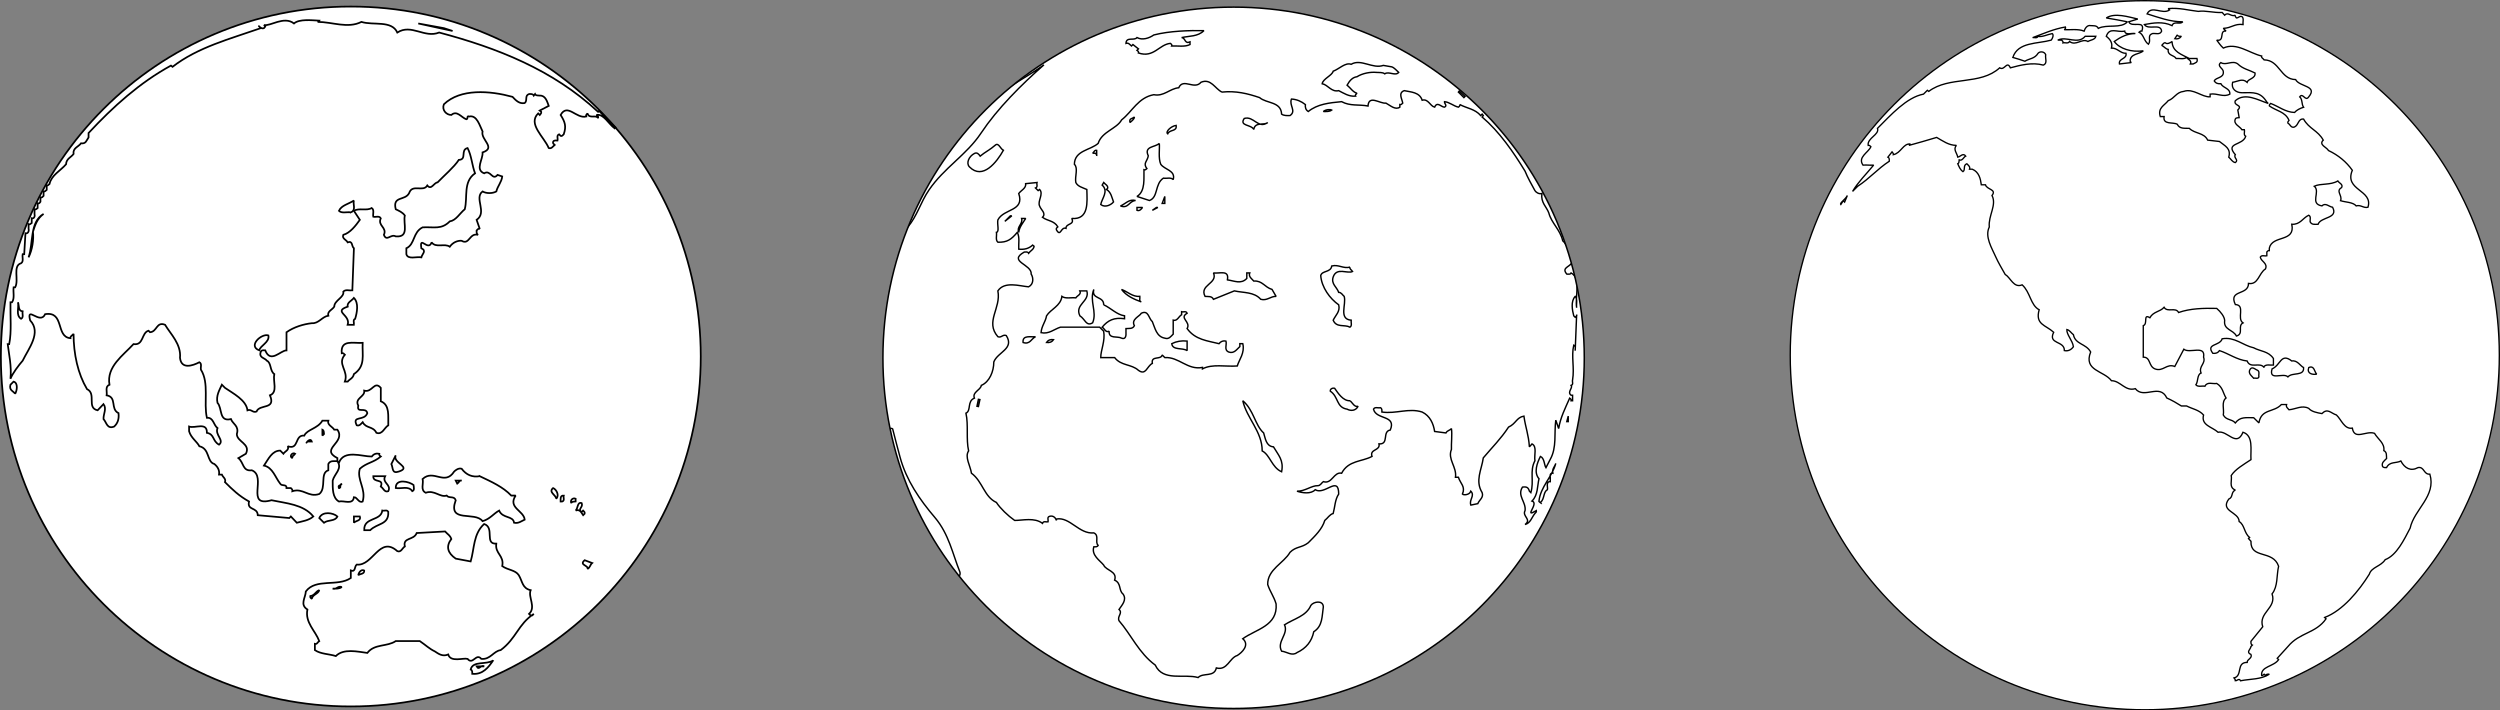 <svg width="323.942" height="92.058" viewBox="0 0 242.956 69.043" xmlns="http://www.w3.org/2000/svg"><rect x="0" y="0" width="242.956" height="69.043" fill="#808080" stroke="none"/><defs><clipPath id="a"><path d="M203 85h10v4h-10zm0 0"/></clipPath><clipPath id="b"><path d="M214.586 151.75c18.824 0 34.082-15.258 34.082-34.078 0-18.824-15.258-34.082-34.082-34.082-18.82 0-34.078 15.258-34.078 34.082 0 18.82 15.258 34.078 34.078 34.078zm0 0"/></clipPath><clipPath id="c"><path d="M222 88h10v5h-10zm0 0"/></clipPath><clipPath id="d"><path d="M214.586 151.75c18.824 0 34.082-15.258 34.082-34.078 0-18.824-15.258-34.082-34.082-34.082-18.82 0-34.078 15.258-34.078 34.082 0 18.82 15.258 34.078 34.078 34.078zm0 0"/></clipPath><clipPath id="e"><path d="M188 90h61v60h-61zm0 0"/></clipPath><clipPath id="f"><path d="M214.586 151.75c18.824 0 34.082-15.258 34.082-34.078 0-18.824-15.258-34.082-34.082-34.082-18.82 0-34.078 15.258-34.078 34.082 0 18.82 15.258 34.078 34.078 34.078zm0 0"/></clipPath><clipPath id="g"><path d="M236 91h2v2h-2zm0 0"/></clipPath><clipPath id="h"><path d="M214.586 151.75c18.824 0 34.082-15.258 34.082-34.078 0-18.824-15.258-34.082-34.082-34.082-18.82 0-34.078 15.258-34.078 34.082 0 18.82 15.258 34.078 34.078 34.078zm0 0"/></clipPath><clipPath id="i"><path d="M222 93h3v2h-3zm0 0"/></clipPath><clipPath id="j"><path d="M214.586 151.75c18.824 0 34.082-15.258 34.082-34.078 0-18.824-15.258-34.082-34.082-34.082-18.82 0-34.078 15.258-34.078 34.082 0 18.82 15.258 34.078 34.078 34.078zm0 0"/></clipPath><clipPath id="k"><path d="M204 93h2v3h-2zm0 0"/></clipPath><clipPath id="l"><path d="M214.586 151.75c18.824 0 34.082-15.258 34.082-34.078 0-18.824-15.258-34.082-34.082-34.082-18.82 0-34.078 15.258-34.078 34.082 0 18.82 15.258 34.078 34.078 34.078zm0 0"/></clipPath><clipPath id="m"><path d="M215 93h4v3h-4zm0 0"/></clipPath><clipPath id="n"><path d="M214.586 151.75c18.824 0 34.082-15.258 34.082-34.078 0-18.824-15.258-34.082-34.082-34.082-18.82 0-34.078 15.258-34.078 34.082 0 18.82 15.258 34.078 34.078 34.078zm0 0"/></clipPath><clipPath id="o"><path d="M207 94h3v3h-3zm0 0"/></clipPath><clipPath id="p"><path d="M214.586 151.75c18.824 0 34.082-15.258 34.082-34.078 0-18.824-15.258-34.082-34.082-34.082-18.82 0-34.078 15.258-34.078 34.082 0 18.82 15.258 34.078 34.078 34.078zm0 0"/></clipPath><clipPath id="q"><path d="M204 96h6v7h-6zm0 0"/></clipPath><clipPath id="r"><path d="M214.586 151.75c18.824 0 34.082-15.258 34.082-34.078 0-18.824-15.258-34.082-34.082-34.082-18.82 0-34.078 15.258-34.078 34.082 0 18.82 15.258 34.078 34.078 34.078zm0 0"/></clipPath><clipPath id="s"><path d="M200 97h2v2h-2zm0 0"/></clipPath><clipPath id="t"><path d="M214.586 151.75c18.824 0 34.082-15.258 34.082-34.078 0-18.824-15.258-34.082-34.082-34.082-18.82 0-34.078 15.258-34.078 34.082 0 18.82 15.258 34.078 34.078 34.078zm0 0"/></clipPath><clipPath id="u"><path d="M201 100h3v4h-3zm0 0"/></clipPath><clipPath id="v"><path d="M214.586 151.75c18.824 0 34.082-15.258 34.082-34.078 0-18.824-15.258-34.082-34.082-34.082-18.82 0-34.078 15.258-34.078 34.082 0 18.82 15.258 34.078 34.078 34.078zm0 0"/></clipPath><clipPath id="w"><path d="M207 101h2v3h-2zm0 0"/></clipPath><clipPath id="x"><path d="M214.586 151.75c18.824 0 34.082-15.258 34.082-34.078 0-18.824-15.258-34.082-34.082-34.082-18.82 0-34.078 15.258-34.078 34.082 0 18.82 15.258 34.078 34.078 34.078zm0 0"/></clipPath><clipPath id="y"><path d="M203 101h3v3h-3zm0 0"/></clipPath><clipPath id="z"><path d="M214.586 151.75c18.824 0 34.082-15.258 34.082-34.078 0-18.824-15.258-34.082-34.082-34.082-18.82 0-34.078 15.258-34.078 34.082 0 18.82 15.258 34.078 34.078 34.078zm0 0"/></clipPath><clipPath id="A"><path d="M204 102h3v2h-3zm0 0"/></clipPath><clipPath id="B"><path d="M214.586 151.75c18.824 0 34.082-15.258 34.082-34.078 0-18.824-15.258-34.082-34.082-34.082-18.82 0-34.078 15.258-34.078 34.082 0 18.82 15.258 34.078 34.078 34.078zm0 0"/></clipPath><clipPath id="C"><path d="M206 102h2v2h-2zm0 0"/></clipPath><clipPath id="D"><path d="M214.586 151.75c18.824 0 34.082-15.258 34.082-34.078 0-18.824-15.258-34.082-34.082-34.082-18.82 0-34.078 15.258-34.078 34.082 0 18.82 15.258 34.078 34.078 34.078zm0 0"/></clipPath><clipPath id="E"><path d="M191 103h3v2h-3zm0 0"/></clipPath><clipPath id="F"><path d="M214.586 151.75c18.824 0 34.082-15.258 34.082-34.078 0-18.824-15.258-34.082-34.082-34.082-18.82 0-34.078 15.258-34.078 34.082 0 18.82 15.258 34.078 34.078 34.078zm0 0"/></clipPath><clipPath id="G"><path d="M193 103h2v3h-2zm0 0"/></clipPath><clipPath id="H"><path d="M214.586 151.75c18.824 0 34.082-15.258 34.082-34.078 0-18.824-15.258-34.082-34.082-34.082-18.82 0-34.078 15.258-34.078 34.082 0 18.82 15.258 34.078 34.078 34.078zm0 0"/></clipPath><clipPath id="I"><path d="M222 108h5v8h-5zm0 0"/></clipPath><clipPath id="J"><path d="M214.586 151.75c18.824 0 34.082-15.258 34.082-34.078 0-18.824-15.258-34.082-34.082-34.082-18.82 0-34.078 15.258-34.078 34.082 0 18.82 15.258 34.078 34.078 34.078zm0 0"/></clipPath><clipPath id="K"><path d="M211 109h9v4h-9zm0 0"/></clipPath><clipPath id="L"><path d="M214.586 151.75c18.824 0 34.082-15.258 34.082-34.078 0-18.824-15.258-34.082-34.082-34.082-18.82 0-34.078 15.258-34.078 34.082 0 18.82 15.258 34.078 34.078 34.078zm0 0"/></clipPath><clipPath id="M"><path d="M195 110h21v10h-21zm0 0"/></clipPath><clipPath id="N"><path d="M214.586 151.75c18.824 0 34.082-15.258 34.082-34.078 0-18.824-15.258-34.082-34.082-34.082-18.82 0-34.078 15.258-34.078 34.082 0 18.82 15.258 34.078 34.078 34.078zm0 0"/></clipPath><clipPath id="O"><path d="M203 110h4v3h-4zm0 0"/></clipPath><clipPath id="P"><path d="M214.586 151.75c18.824 0 34.082-15.258 34.082-34.078 0-18.824-15.258-34.082-34.082-34.082-18.82 0-34.078 15.258-34.078 34.082 0 18.82 15.258 34.078 34.078 34.078zm0 0"/></clipPath><clipPath id="Q"><path d="M193 115h3v2h-3zm0 0"/></clipPath><clipPath id="R"><path d="M214.586 151.75c18.824 0 34.082-15.258 34.082-34.078 0-18.824-15.258-34.082-34.082-34.082-18.82 0-34.078 15.258-34.078 34.082 0 18.82 15.258 34.078 34.078 34.078zm0 0"/></clipPath><clipPath id="S"><path d="M196 115h2v2h-2zm0 0"/></clipPath><clipPath id="T"><path d="M214.586 151.75c18.824 0 34.082-15.258 34.082-34.078 0-18.824-15.258-34.082-34.082-34.082-18.82 0-34.078 15.258-34.078 34.082 0 18.82 15.258 34.078 34.078 34.078zm0 0"/></clipPath><clipPath id="U"><path d="M208 115h3v3h-3zm0 0"/></clipPath><clipPath id="V"><path d="M214.586 151.75c18.824 0 34.082-15.258 34.082-34.078 0-18.824-15.258-34.082-34.082-34.082-18.82 0-34.078 15.258-34.078 34.082 0 18.82 15.258 34.078 34.078 34.078zm0 0"/></clipPath><clipPath id="W"><path d="M223 120h5v4h-5zm0 0"/></clipPath><clipPath id="X"><path d="M214.586 151.75c18.824 0 34.082-15.258 34.082-34.078 0-18.824-15.258-34.082-34.082-34.082-18.82 0-34.078 15.258-34.078 34.082 0 18.82 15.258 34.078 34.078 34.078zm0 0"/></clipPath><clipPath id="Y"><path d="M189 121h2v2h-2zm0 0"/></clipPath><clipPath id="Z"><path d="M214.586 151.75c18.824 0 34.082-15.258 34.082-34.078 0-18.824-15.258-34.082-34.082-34.082-18.82 0-34.078 15.258-34.078 34.082 0 18.82 15.258 34.078 34.078 34.078zm0 0"/></clipPath><clipPath id="aa"><path d="M215 121h5v9h-5zm0 0"/></clipPath><clipPath id="ab"><path d="M214.586 151.75c18.824 0 34.082-15.258 34.082-34.078 0-18.824-15.258-34.082-34.082-34.082-18.82 0-34.078 15.258-34.078 34.082 0 18.82 15.258 34.078 34.078 34.078zm0 0"/></clipPath><clipPath id="ac"><path d="M246 122h2v3h-2zm0 0"/></clipPath><clipPath id="ad"><path d="M214.586 151.75c18.824 0 34.082-15.258 34.082-34.078 0-18.824-15.258-34.082-34.082-34.082-18.82 0-34.078 15.258-34.078 34.082 0 18.82 15.258 34.078 34.078 34.078zm0 0"/></clipPath><clipPath id="ae"><path d="M243 127h4v6h-4zm0 0"/></clipPath><clipPath id="af"><path d="M214.586 151.75c18.824 0 34.082-15.258 34.082-34.078 0-18.824-15.258-34.082-34.082-34.082-18.82 0-34.078 15.258-34.078 34.082 0 18.82 15.258 34.078 34.078 34.078zm0 0"/></clipPath><clipPath id="ag"><path d="M218 141h6v6h-6zm0 0"/></clipPath><clipPath id="ah"><path d="M214.586 151.75c18.824 0 34.082-15.258 34.082-34.078 0-18.824-15.258-34.082-34.082-34.082-18.82 0-34.078 15.258-34.078 34.082 0 18.82 15.258 34.078 34.078 34.078zm0 0"/></clipPath><clipPath id="ai"><path d="M180 88h17v29h-17zm0 0"/></clipPath><clipPath id="aj"><path d="M214.586 151.75c18.824 0 34.082-15.258 34.082-34.078 0-18.824-15.258-34.082-34.082-34.082-18.82 0-34.078 15.258-34.078 34.082 0 18.82 15.258 34.078 34.078 34.078zm0 0"/></clipPath><clipPath id="ak"><path d="M188 96h5v4h-5zm0 0"/></clipPath><clipPath id="al"><path d="M214.586 151.75c18.824 0 34.082-15.258 34.082-34.078 0-18.824-15.258-34.082-34.082-34.082-18.82 0-34.078 15.258-34.078 34.082 0 18.82 15.258 34.078 34.078 34.078zm0 0"/></clipPath><clipPath id="am"><path d="M180 124h9v18h-9zm0 0"/></clipPath><clipPath id="an"><path d="M214.586 151.75c18.824 0 34.082-15.258 34.082-34.078 0-18.824-15.258-34.082-34.082-34.082-18.82 0-34.078 15.258-34.078 34.082 0 18.82 15.258 34.078 34.078 34.078zm0 0"/></clipPath></defs><path style="fill:#fff;fill-opacity:1;fill-rule:nonzero;stroke:none" d="M128.797 151.55c18.781 0 34.008-15.226 34.008-34.007s-15.227-34.008-34.008-34.008c-18.781 0-34.008 15.227-34.008 34.008 0 18.781 15.227 34.008 34.008 34.008" transform="translate(-94.704 -82.898)"/><path style="fill:none;stroke:#000;stroke-width:1.7;stroke-linecap:square;stroke-linejoin:miter;stroke-miterlimit:2;stroke-opacity:1" d="M1287.969 6404.492c187.812 0 340.078 152.266 340.078 340.078 0 187.813-152.266 340.078-340.078 340.078-187.813 0-340.078-152.265-340.078-340.078 0-187.812 152.265-340.078 340.078-340.078zm0 0" transform="matrix(.1 0 0 -.1 -94.704 709.102)"/><path style="fill:none;stroke:#000;stroke-width:1.7;stroke-linecap:square;stroke-linejoin:miter;stroke-miterlimit:2;stroke-opacity:1" d="m1257.305 7070.938-1.524-1.211c14.258 0 29.14-6.68 42.5 0 11.524-3.633 29.414 1.836 34.883-10.313 13.672 8.79 26.406-5.781 40.664 0 56.133-14.883 110.469-36.133 154.453-77.07l.899.898 16.093-16.054-.898-.938c-5.781 4.258-10.938 14.57-17.617 13.047.898-.899 2.11-1.524 1.523-3.008-2.422 3.633-8.515-1.21-10.312 4.531-.625-.898-1.836-1.523-1.211-3.047-9.727-2.421-18.203 13.36-24.883 1.524 4.219-6.68 5.742-10.899 3.008-18.79-.899-.898-1.797-2.148-3.008-1.523l-1.523 1.524c-2.735-1.211-.899-3.945-1.524-6.094-1.523 0-3.32.625-4.258-1.21-.586-1.485.625-2.11 1.524-3.009-1.797-1.523-3.047-3.984-5.782-3.047-4.53 10.938-20.625 23.36-10.273 33.672l1.484-1.523c.625.937 1.836 1.523 1.524 3.047l-1.524 1.21 8.79 4.571c-1.485 3.906-3.008 10.313-8.79 10-1.796.313-3.632-.312-4.53 1.523l-1.212-1.523c-.937 1.797-2.734 1.523-4.57 1.523-4.57-1.523-1.211-6.367-4.258-8.789-5.156-.937-8.476 2.422-11.836 6.055-22.148 6.055-50.664 8.203-66.719-7.266-2.148-5.507 2.383-10.351 7.266-10.351 5.469 4.844 9.688-2.422 14.57-4.219 2.11.274 0 3.906 2.735 2.695 7.578 1.836 10.312-9.101 13.047-14.53-2.149-7.891 13.632-15.782 0-20.352.586-6.68-7.579-16.68 1.523-20.313 6.367 3.945 7.852-7.617 13.047-1.523l4.531-1.524c-.586-5.468-4.531-9.414-5.742-14.57-3.672-2.11-9.727-2.11-13.36 0-8.515-6.367 4.844-20.313-5.78-27.617l3.046-8.79c-1.523.587-2.148-.585-3.047-1.523 0-1.523-.312-3.32 1.524-4.258-8.516 2.422-8.516-10.312-16.094-5.742-3.945.313-8.477-1.523-11.523-5.781-4.844 3.633-13.633-1.523-17.618 4.258-3.32-9.414-12.109 7.578-10-5.781 5.47-2.422.625-5.743 0-8.79-4.843.899-13.046-2.421-14.57 3.047v5.743c8.516 3.945 6.094 15.468 15.781 20.351 11.25.586 18.204-2.422 26.407 5.781 6.054.899 9.726 7.852 14.57 11.797 3.047 11.563-1.836 26.719 10 34.922-3.008 7.89-3.32 16.992-7.266 24.57-7.304-1.835-.312-11.21-8.515-11.523-4.532-6.992-14.532-15.469-20.625-21.836-3.633-.312-6.055-7.89-10-3.047-3.946-6.68-14.57 1.797-17.617-7.304-3.946-7.891-16.368-2.422-13.047-15.782 3.047-1.523 6.367-2.734 8.828-6.054-1.836-7.891 4.844-21.524-8.828-20.313-4.844 2.695-8.79-5.469-11.524 1.484 3.36 7.305-6.367 8.829-3.008 16.094-1.523 2.735-4.882.899-7.304 1.524-.586 2.734 1.21 6.68-1.524 8.476-4.843-3.008-12.422.313-17.304-2.734l5.78-8.79c-3.944-5.468-9.413-12.734-16.093-14.57-1.523-3.632 3.047-4.843 4.258-7.265 5.156 1.836 3.633-3.945 6.055-5.781l-1.524-40.938c-3.008-.312-6.64 1.211-8.789-1.21 1.211-5.47-8.789-8.517-8.789-14.571-1.836-3.047-6.992-4.57-5.781-8.79-6.055-.937-9.375-7.89-16.055-7.304-7.89-.898-17.305-3.633-24.57-8.789v-17.617c-5.781 0-15.508-13.047-20.664 0-1.524 0-3.32.625-4.258-1.211-2.422-6.055 3.945-6.055 5.781-8.79 4.57-2.109 2.735-9.726 7.266-13.046-1.485-6.992 3.672-17.617-4.219-20.625 6.055-14.258-10.04-8.203-13.047-15.781-3.633-1.524-5.156 2.734-8.789 1.21-1.25 10-13.984 16.368-21.875 21.837l-3.008 3.046c-2.46-5.468-5.781-10.625-4.258-17.617 4.844-5.156 1.211-18.789 13.047-15.781 1.797-4.844 8.203-6.64 5.742-14.531 0-7.617 13.672-9.414 8.829-19.14l-7.305-4.259c5.469-4.53 3.945-13.047 13.047-11.836 15.195-6.054-6.953-36.406 19.14-29.101 14.258-3.047 30.938-3.946 40.625-15.781-4.53-3.946-10.312-4.57-16.054-6.094l-5.782 6.094-1.523-1.524-30.625 2.734c-.312 8.204-10.625 4.22-8.516 13.32-9.687 5.47-15.78 11.25-23.359 18.829 1.211 3.32-2.11 4.844-3.008 7.305h-2.773c.625 4.218-1.211 7.578-4.531 10.312-7.579 2.11-4.258 14.844-14.57 17.266-2.423 4.57-8.204 8.203-10 14.57v4.57c5.741-2.109 17.616 4.844 17.304-6.093 7.578-1.485 5.156-7.852 11.797-11.524 5.469 4.258-4.219 9.414-1.485 16.094-3.945 3.047-3.945 10.625-10.312 10-3.36 14.883 2.422 33.71-5.781 46.758-.586 2.422 1.21 5.742-1.524 7.265-6.367-3.32-17.578-7.265-18.828 4.258 1.25 13.36-9.101 23.047-14.531 32.149-8.516 3.32-7.617-6.68-14.57-7.266l-1.524 1.523c-6.992-2.148-4.531-14.57-14.57-13.046-10-10.938-26.406-21.875-23.36-39.454-4.53-1.836-2.109-6.68-2.734-10.312 10.313-1.836 3.32-13.36 11.523-17.305.625-5.468-.585-9.726-4.218-13.047-6.992-2.734-7.305 3.946-10.352 7.266-.273 4.883 3.36 10.04 0 14.57l-5.742-6.054c-10.938 2.422-.898 16.093-10.313 20.625-8.828 14.882-13.046 33.984-13.046 53.71-.938-1.523-3.36-2.148-3.047-4.257-14.57 1.21-5.469 26.406-24.57 23.36-4.883-10.9-18.516 9.1-14.57-6.056 11.21-11.835-1.524-27.304-7.267-39.14-3.945-4.57-9.726-12.149-11.875-17.617 1.25 12.148-1.484 23.984-2.695 33.71h1.485c2.46 12.422.937 26.993 1.21 40.665h1.524c2.734 3.906.937 9.687 1.523 14.53h1.524c3.945 6.993-2.735 20.938 5.781 23.4 2.734 1.796.898 5.742 1.523 8.788h1.485l1.21 20.313c2.423-.586 3.673 2.148 3.048 4.258v4.57c1.21-.625 2.148.586 3.047 1.21v4.532c2.421-.625 3.32 2.149 2.734 4.258v4.531c1.523-.586 2.11.625 3.008 1.211v4.57c1.21-.624 2.148.586 2.734 1.524v4.258c1.524-.625 2.149.586 3.047 1.484v4.258c1.21-.313 2.11.625 3.047 1.523v4.258c1.21-.312 1.797.899 2.734 1.524 1.797 8.476 10.586 12.734 16.055 19.101.312 5.469 4.844 6.68 7.305 10-.938 5.781 4.843 6.992 7.265 10.352 4.844-.625 5.156 2.695 7.305 5.742v4.258c23.945 25.781 50.039 49.14 80.078 65.547l1.523-1.211c24.57 19.101 56.446 27.304 85.86 37.617l-1.485 1.523c-1.835 1.797 2.11-3.047 4.532-1.523l1.21 1.523-1.21 1.524c6.093-1.524 19.414 9.062 29.14 1.484 5.157 4.57 17.578 3.047 24.57 2.735zm129.57-10-33.36 7.265 24.883-4.531zm0 0" transform="matrix(.1 0 0 -.1 -94.704 709.102)"/><path style="fill:none;stroke:#000;stroke-width:1.7;stroke-linecap:square;stroke-linejoin:miter;stroke-miterlimit:2;stroke-opacity:1" d="M1287.969 6884.648c-3.946.586-8.828-1.21-11.563 1.485 2.461 5.469 9.727 6.68 14.57 10.039-1.21-3.633 2.462-9.414-3.007-11.524zm-298.594-1.523c-6.367-4.57-8.203-10.938-10.313-17.305.899-7.578-.625-17.617-4.257-24.882 4.843 13.945.898 34.296 14.57 42.187zm302.813-101.953c-2.422-.938-.899-3.945-1.211-5.781h-6.055c3.047 9.726-14.57 12.734 0 17.617-.899 3.945 3.945 5.742 6.055 8.476 4.882-4.843 3.046-14.257 1.21-20.312zm-323.125 7.266c-.625-2.422 1.21-5.743-1.524-7.266-5.469 3.633-1.836 10.625-3.047 16.094 1.211-3.047 0-8.516 4.57-8.828zm238.789-23.36c1.523-6.68-8.204-10-8.79-14.57-11.523 4.258 2.11 16.719 8.79 14.57zm91.64-7.265c-.625-12.149 3.047-22.461-8.515-30.352-.899-4.258-4.22-4.844-6.055-7.305h-2.734c3.945 10.625-7.891 16.992 0 26.133-.899.899-1.524 1.797-3.047 1.484-1.211 13.672 11.25 9.414 20.351 10.04zm-337.734-49.453c-1.836 2.695-6.055 3.32-4.57 8.788l3.046 3.008c4.57-1.21 3.36-8.789 1.524-11.797zm355.352-7.305c9.062-3.633 6.953-14.57 7.265-23.36-3.945-2.422-5.781-9.414-11.523-7.304-3.36 6.718-10.04 3.984-13.36 10.351-1.523-1.523-3.047-3.945-5.781-3.047-4.844 10 7.305 3.633 10.312 11.836-1.484 6.367-10.586-.625-8.789 7.266-3.945 7.305 6.68 8.515 5.782 14.57 7.89-2.11 9.687 10.04 16.093 2.735zm-51.016-18.828c-1.211-4.22 3.945-5.743 5.781-8.79h3.047c8.789-12.734-17.617-18.515 0-27.617 0-1.797-.313-3.632 1.484-4.53 4.883 13.046 22.149 6.054 31.875 6.054 1.836 2.422 4.258 3.32 7.305 2.734-.313-1.21.586-2.11 1.523-2.734-7.304-6.055-13.398-5.781-20.351-11.836-3.32-10.625 6.367-19.414 2.734-31.875-3.945-1.797-5.156 4.258-8.515 4.258-.899-7.891-9.688-3.008-14.57-4.258-6.368 3.672-6.055 12.46-6.055 20.351 1.523 6.368 9.726 11.524 4.57 18.828-3.36 0-6.992.899-8.828-2.734v-6.094c-8.477-2.695-1.485-17.265-8.79-23.047-10.624-3.632-15.468 6.055-26.093 2.735.312 1.523-.586 2.11-1.523 3.047h-4.22c.274 4.218-4.57 1.484-6.093 4.218-4.844 6.094-7.266 15.782-15.781 17.618 4.258 6.367 7.89 14.57 15.781 14.57l3.047-3.047c1.523 2.422 6.055 3.633 4.219 7.266 11.25-3.907 6.406 11.25 16.093 10.351 2.735 6.055 13.047 6.68 17.618 14.532zm0 0" transform="matrix(.1 0 0 -.1 -94.704 709.102)"/><path style="fill:none;stroke:#000;stroke-width:1.7;stroke-linecap:square;stroke-linejoin:miter;stroke-miterlimit:2;stroke-opacity:1" d="m1261.875 6669.219-1.523-1.524v5.743c1.796-.899 1.21-2.735 1.523-4.22zm-11.835-7.305h-4.259c-3.047-4.258 2.422 5.156 4.258 0zm-16.095-11.836c-.898-1.523-3.32-2.11-2.734-4.258-3.633 1.524 0 6.094 2.734 4.258zm100.743-17.305c-6.993-2.421-5.47 3.36-7.305 7.305l4.258 8.477c-3.633-7.266 16.093-11.524 3.047-15.782zm78.593-4.531c11.524-5.469 22.461-10.351 30.625-18.828h4.258c-7.89-11.836 7.89-14.57 8.79-23.36-3.321-1.523-6.056-3.945-10.313-3.046-.899 6.992-11.211 3.945-14.532 11.836-5.468-3.008-8.828-8.203-16.093-10.313-7.305 10-34.297-2.422-26.094 20.352-1.524 4.531-6.367 1.484-8.828 4.531-6.367-2.11-11.836 5.781-20.313 2.734-5.468 2.735-1.836 8.79-3.047 13.36 10.625 10 21.563-6.992 30.664 7.265 1.211 1.211 4.258 3.672 7.266 2.735 4.57-6.055 10.313-8.477 17.617-7.266zm-91.953 0c-3.32-6.68 6.367-7.89 3.047-14.57-3.633-1.524-4.883 3.047-7.266 4.531 3.32 8.203-7.617 3.047-7.304 10.04zm0 0" transform="matrix(.1 0 0 -.1 -94.704 709.102)"/><path style="fill:none;stroke:#000;stroke-width:1.7;stroke-linecap:square;stroke-linejoin:miter;stroke-miterlimit:2;stroke-opacity:1" d="M1395.664 6623.984c-2.11.625-2.734-2.109-4.219-3.047l-1.523 3.047zm-46.406-4.57c-.625-1.797 1.21-4.531-1.524-5.742-3.632 5.469-10.625 2.11-16.093 3.047-.313 9.687 13.359 6.367 17.617 2.695zm-71.602-2.695h-1.25c-1.21 3.32 1.524 1.797 2.735 4.219-1.797-.899-1.211-2.735-1.485-4.22zm209.961-10.352c-.312 3.672-7.89 6.406-3.047 10.352 3.047-1.211 6.367-6.992 3.047-10.352zm7.266 3.047c-.586-2.11 1.21-4.844-1.485-5.781h-1.523c0 2.148-.625 6.094 3.008 5.781zm11.562-5.781c-1.523-.274-3.36.312-4.257-1.485-1.211 2.735 1.523 5.47 4.257 4.22zm5.743-1.485c2.148-3.945-4.22-5.78 0-8.789l1.523 1.485c.898-.899 1.836-1.485 1.523-3.008l-1.523-1.524c-1.211 1.524-2.734 6.368-7.266 4.532 2.422 2.148 1.524 8.515 5.743 7.304zm-187.813-8.788c.586-12.462-10.625-10.665-17.617-17.618h-5.742c-.625 13.047 16.093 8.477 17.578 19.102 1.836-.586 4.883 1.21 5.781-1.485zm-49.453-4.258c-2.149-4.883-9.14-3.047-13.047-6.094l-4.57 4.57c3.047 6.953 13.672 5.156 17.617 1.524zm21.836 0c1.523-4.258-3.945-3.946-5.781-6.094v6.094zm132.617-26.407c-1.523-9.726 7.89-11.523 5.742-21.836 5.469-3.945 12.735-3.672 16.094-8.828 3.633-6.054 3.32-12.734 11.523-14.57-2.734-6.68 5.47-16.367-1.523-23.047.937-.898 1.523-2.11 3.047-1.523l1.523 1.523c-15.195-10-16.992-23.945-32.187-35.195-6.953-.899-10-9.414-18.79-8.516-5.156 6.094-8.202-6.367-13.359 0-4.258 1.211-16.406-3.633-18.828 4.258-5.742-2.422-9.687.937-13.047 3.047-5.156 2.422-8.789 6.055-14.57 10h-23.36c-8.476-5.742-20.624-2.422-27.617-11.524-9.375 1.211-23.046 4.57-30.625-3.046-6.68 2.148-14.57 1.835-20.351 5.78v6.055c2.148-.585 2.734 1.836 4.258 2.735-3.946 10.312-13.946 17.93-11.524 30.664-7.578 4.844-1.836 11.21-1.523 17.578 9.726 13.047 30.937 4.258 43.71 13.047v7.305c4.844-1.836 3.321 3.945 5.743 5.742 15.781-1.797 22.148 28.554 39.453 13.047 3.633-1.485 4.844 3.047 7.305 4.57-2.149 9.102 8.789 5.742 11.523 13.047l27.617 1.523c3.008-3.36 4.532-3.36 6.055-7.304-5.469-7.266-3.633-13.633 4.258-19.102l14.531-2.734c3.672 12.46 2.461 26.718 13.086 36.406 10.586-3.633 0-19.727 11.836-19.102zm93.125-18.828c-2.11-1.836-1.797-4.219-4.531-5.742 1.21 3.633-8.516 3.633-2.735 8.477zm0 0" transform="matrix(.1 0 0 -.1 -94.704 709.102)"/><path style="fill:none;stroke:#000;stroke-width:1.7;stroke-linecap:square;stroke-linejoin:miter;stroke-miterlimit:2;stroke-opacity:1" d="M1301.016 6536.602c.273-3.633-3.946-3.047-5.782-4.57.313 2.421 2.735 6.093 5.782 4.57zm-21.876-16.094c-2.421-1.836-5.468-1.524-8.788-1.524 3.632-1.21 5.156 3.047 8.789 1.524zm-21.835-3.048c-.899-3.632-6.68-4.218-7.266-8.476-.625.625-1.836 1.524-1.523 2.735 4.53.586 5.156 4.531 8.789 5.742zm169.023-68.241c-4.57-6.68-10-13.985-20.351-13.047 0 1.484.312 3.32-1.524 4.219 2.149 8.828 15.195 4.257 21.875 8.828zm0 0" transform="matrix(.1 0 0 -.1 -94.704 709.102)"/><path style="fill:none;stroke:#000;stroke-width:1.7;stroke-linecap:square;stroke-linejoin:miter;stroke-miterlimit:2;stroke-opacity:1" d="M1417.54 6443.438c-3.36 2.109-4.884-4.532-7.306 0zm0 0" transform="matrix(.1 0 0 -.1 -94.704 709.102)"/><path style="fill:#fff;fill-opacity:1;fill-rule:nonzero;stroke:none" d="M214.586 151.75c18.824 0 34.082-15.258 34.082-34.078 0-18.824-15.258-34.082-34.082-34.082-18.82 0-34.078 15.258-34.078 34.082 0 18.82 15.258 34.078 34.078 34.078" transform="translate(-94.704 -82.898)"/><path style="fill:none;stroke:#000;stroke-width:1.479;stroke-linecap:square;stroke-linejoin:miter;stroke-miterlimit:2;stroke-opacity:1" d="M2145.86 6402.5c188.242 0 340.82 152.578 340.82 340.781 0 188.242-152.578 340.82-340.82 340.82-188.204 0-340.782-152.578-340.782-340.82 0-188.203 152.578-340.781 340.781-340.781zm0 0" transform="matrix(.1 0 0 -.1 -94.704 709.102)"/><g clip-path="url(#a)" transform="translate(-94.704 -82.898)"><g clip-path="url(#b)"><path style="fill:none;stroke:#000;stroke-width:1.408;stroke-linecap:square;stroke-linejoin:miter;stroke-miterlimit:2;stroke-opacity:1" d="M2117.031 7061.25c-5.898-5.938-14.336-5.078-21.68-6.758 3.946-.273 2.813-6.484 8.165-4.219v-2.539c-5.04-2.539-11.797-1.132-17.735-1.406.547 1.094-.547 1.953-1.406 2.54-10.977-1.134-16.055-14.376-30.977-9.337.547 1.133-.586 1.992-1.406 2.578l1.406 1.407-5.351 4.218-1.406-1.406c-1.72 1.406-2.813 3.36-5.352 2.54.273 6.757 7.89 2.226 10.703 5.624 5.352-2.812 11.836-.586 16.328 2.54 15.196 3.945 34.922 4.491 48.711 4.218zm0 0" transform="matrix(.1 0 0 -.1 0 792)"/></g></g><g clip-path="url(#c)" transform="translate(-94.704 -82.898)"><g clip-path="url(#d)"><path style="fill:none;stroke:#000;stroke-width:1.408;stroke-linecap:square;stroke-linejoin:miter;stroke-miterlimit:2;stroke-opacity:1" d="M2299.57 7026.055c2.54-.86 4.492-3.399 6.758-5.39-3.086-3.907-9.883 1.444-13.516-1.407-2.265 1.719-5.351 1.133-8.164 1.406-5.664.586-13.515-.82-18.867-4.219-4.258-.547-7.07-3.632-9.61-8.164 3.126-2.539 5.665-6.758 9.61-7.89-.86-.82-1.992-1.68-1.406-2.813-6.484-.547-11.29 2.813-16.367 5.352-7.031-1.68-10.39 5.625-16.055 6.758.86 4.804 9.57 7.89 10.703 12.109 5.938 2.266 11.836 8.75 17.461 6.758 9.61 5.664 20.86-4.766 31.29-1.094zm0 0" transform="matrix(.1 0 0 -.1 0 792)"/></g></g><g clip-path="url(#e)" transform="translate(-94.704 -82.898)"><g clip-path="url(#f)"><path style="fill:none;stroke:#000;stroke-width:1.408;stroke-linecap:square;stroke-linejoin:miter;stroke-miterlimit:2;stroke-opacity:1" d="M2134.492 7001.523c13.555 1.407 25.078-1.406 36.64-5.351 6.759-5.899 20.821-3.633 21.407-16.055 2.266-1.68 5.352-1.406 8.164-1.406 6.485 4.492-1.133 9.844 1.406 16.055 5.079-.274 9.57-2.227 13.516-5.352-.273-2.812.273-5.078 2.813-6.758 9.023 7.305 20.585 8.438 32.421 9.57 8.125-4.492 16.875-2.538 25.625-4.218.82 11.289 11.797 1.953 17.461 2.812 4.22-2.265 9.024-7.03 13.516-3.945v2.54c1.406-.274 1.953.546 2.812 1.405-.859 4.493-4.53 9.844 1.407 12.11 6.484-1.407 14.922-1.407 17.46-9.297 5.9 1.68 7.618-5.625 12.11-6.758 2.54 5.938 6.484 0 9.57 0 3.125 1.406-.273 3.398 0 5.352 5.078-.547 8.75-4.22 13.516-5.352.86.586 1.719 1.406 1.406 2.54 6.797-3.673 14.649-4.22 20.313-10.704l1.367 1.406 1.133-1.406-1.133-1.406c16.64-14.102 30.43-34.063 41.719-52.657 2.226-5.664 6.757-13.789 9.57-18.867.82-1.406 3.672-3.672 6.758-2.812-1.133-9.024 4.492-12.696 6.758-18.906 2.539-9.844 10.976-16.055 13.515-27.032 5.078-4.218 6.211-12.656 9.57-18.867 0-6.758-11.835-6.21-5.624-13.516 1.68 0 3.398-.585 4.218 1.133 9.883-5.351 3.672-22.539 5.352-33.828-.547 3.672 1.133 8.203-1.406 11.016-4.493-4.805-2.813-13.516-1.407-18.867l1.407-1.407c.859.82 1.992 1.407 1.406 2.5l-1.406-34.922c-.274 1.72 1.132 4.22-1.407 5.352-2.539-11.25.86-21.953-1.132-33.79-.547-1.952 1.132-4.491-1.407-5.35 1.992-2.54-4.218-6.485 0-9.57h1.407v-5.352h-1.407c.313 1.132-.547 1.953-1.406 2.539-4.219-9.57-9.023-18.868-10.703-29.57l-2.813 8.163c-1.68-12.695 1.133-26.484-5.351-38.047l-4.219-8.164c-1.68 2.54-1.406 9.297-5.351 10.977-3.086-6.172-6.758-15.469-1.407-21.68-1.68-7.304-.86-15.742-6.758-21.68 7.305-2.265-9.023-17.187 4.22-9.296.273-1.407-.587-1.953-1.407-2.813-3.086-3.672-4.219-9.297-9.57-10.703 6.757 5.078-3.125 7.89 0 13.516 1.132 8.437-7.891 14.375-2.54 22.812 4.22.586 5.626-.273 6.758-3.945l1.407-1.406c3.359 11.289-1.407 20.859 3.945 30.976-.86 5.664 2.266 13.79-2.813 16.367l-2.539-2.851c-.859 12.148-3.671 18.32-5.351 29.883-7.344-1.407-7.617-7.344-14.922-10.703-7.617-11.563-15.508-19.18-24.531-29.883-1.68-11.797-8.164-22.227-1.133-33.79 1.719-4.804-2.774-7.03-4.219-10.702l-6.758-1.407c-1.953 5.352 4.22 9.024 0 13.516-1.406-3.945-7.304-3.945-8.164-2.813 3.125 7.344-1.953 10.157-3.945 16.329h-2.813c1.407 10.156-7.89 17.46-3.945 27.07-.273 5.039.86 14.922 0 20.273-1.68-1.992-3.945-1.718-5.351-4.258l-10.977 1.446c-1.133 7.578-4.492 15.195-12.11 18.867-12.968 4.219-25.35-1.992-39.14 0 0 1.68.273 3.36-1.406 4.219-2.266-.586-5.352 1.133-6.758-1.407 2.539-10.703 22.5-5.351 16.328-20.273-8.164-1.406-.86-14.102-10.976-13.516 1.406-6.796-9.297-4.804-6.797-12.148-9.844-5.313-22.774-3.633-29.532-16.328-7.617 1.68-9.336-10.977-17.773-8.164-1.68-1.133-2.813-3.946-5.352-3.946-5.898.274-12.656-5.625-20.273-5.351 5.078-1.68 13.516-3.086 17.734 1.406 9.297-5.625 22.813 14.375 22.813-4.219-3.633-5.351-3.633-12.656-5.352-18.867-3.36-.86-5.351-4.531-8.164-6.758-2.539-8.437-9.297-14.921-16.054-21.68-6.485-5.077-11.836-3.398-17.735-9.296-5.898-10.43-21.992-16.64-21.68-31.29 2.54-7.577 5.899-11.25 8.165-18.866 1.68-21.407-19.454-24.493-32.383-33.79 7.03-6.21-.86-13.515-5.352-16.328-7.617-2.265-9.61-14.921-20.312-12.109-2.227-9.297-12.657-4.219-17.735-9.297-13.789 3.945-34.062-4.219-41.68 12.11-15.78 11.523-23.671 29.843-35.195 43.085-1.992 4.493 3.946 7.344 0 10.977 2.813 4.219 7.89 9.297 3.946 14.922-4.532 3.672-1.446 10.43-8.204 13.555 2.852 8.71-8.437 9.257-10.664 14.648-3.671 4.492-12.148 9.57-9.57 17.734 1.68 0 3.36-.273 4.219 1.407-3.399 3.086 1.406 9.57-4.219 12.109-14.375-1.406-23.125 15.781-36.367 13.516v-1.407c-.82 2.813-3.36 5.079-6.758 3.946-2.539-.86-.86-3.399-1.406-5.352-1.68-.273-4.492 1.133-5.352-1.406-7.89 5.898-19.14 2.812-27.031 2.812-6.484 4.493-14.102 11.836-17.734 17.461-12.11 5.625-13.243 20.274-24.258 28.438-1.094 7.344-6.758 15.781-2.774 21.68-2.578 11.562 0 25.078-2.578 36.64 5.352 2.54.86 11.563 8.203 14.649-2.265 5.898 5.899 7.617 6.758 12.382 7.89 3.399 12.11 13.516 12.11 22.813 3.945 9.844 20.273 12.695 12.109 25.625-3.398 1.406-4.805-2.54-8.164-1.133-12.695 14.649 3.36 27.617 0 44.531 6.445 9.57 20.82 4.766 29.844 3.946 5.078 2.539 4.804 8.71 2.539 12.382.86 9.57-23.086 12.11-6.758 21.407 1.68 0 3.36.547 4.219-1.133 1.68 2.266 5.078 3.672 5.351 6.758l-1.406 1.133c-3.672-3.399-8.164-4.532-13.516-3.946-.273 5.352 1.133 11.563-1.406 16.328-5.937-7.03-9.883-9.843-18.867-9.57-2.54 2.266-.86 6.21-1.406 9.57 3.086.586.547 7.89 1.406 12.11 5.898 11.289 26.172 8.164 20.273 25.664 2.266 3.086 7.305 5.039 6.758 9.57l10.977 1.094c-.547-1.68 1.133-4.219-1.407-5.352l2.54-2.5 1.406 1.094c4.219-4.219-2.266-11.523 0-16.016 1.133-3.671 6.758-7.07 2.812-11.015 4.805-3.672 11.29-3.086 14.922-9.297-.82-.82-1.953-1.406-1.406-2.813 4.219-7.578 4.219 3.125 9.297 1.407 0 5.078 8.75 3.125 5.625 9.57 16.914-1.406 14.96 16.055 14.648 28.164-4.492 1.992-8.71 2.852-10.703 6.758-1.094 6.21 2.54 13.828-1.406 17.773.312 13.516 15.508 13.516 23.125 20.274 3.633 11.523 18.008 14.062 22.773 22.812 10.43 8.164 16.094 21.68 31.29 24.492 9.843-1.953 15.507 5.938 24.218 6.758 4.492 9.883 15.195-2.539 21.68 5.352 9.61 3.945 13.515-6.172 20.273-9.57zm0 0" transform="matrix(.1 0 0 -.1 0 792)"/></g></g><g clip-path="url(#g)" transform="translate(-94.704 -82.898)"><g clip-path="url(#h)"><path style="fill:none;stroke:#000;stroke-width:1.408;stroke-linecap:square;stroke-linejoin:miter;stroke-miterlimit:2;stroke-opacity:1" d="m2364.336 7001.523.86 1.133 5.624-5.351-1.133-1.133zm0 0" transform="matrix(.1 0 0 -.1 0 792)"/></g></g><g clip-path="url(#i)" transform="translate(-94.704 -82.898)"><g clip-path="url(#j)"><path style="fill:none;stroke:#000;stroke-width:1.408;stroke-linecap:square;stroke-linejoin:miter;stroke-miterlimit:2;stroke-opacity:1" d="M2241.25 6984.063c-2.227-1.68-5.078-1.407-8.164-1.407 2.266 1.992 6.758 2.266 8.164 1.407zm0 0" transform="matrix(.1 0 0 -.1 0 792)"/></g></g><g clip-path="url(#k)" transform="translate(-94.704 -82.898)"><g clip-path="url(#l)"><path style="fill:none;stroke:#000;stroke-width:1.408;stroke-linecap:square;stroke-linejoin:miter;stroke-miterlimit:2;stroke-opacity:1" d="M2045.234 6971.953c-1.132 4.219 1.954 3.399 4.22 5.352 0-2.266-3.4-4.493-4.22-5.352zm0 0" transform="matrix(.1 0 0 -.1 0 792)"/></g></g><g clip-path="url(#m)" transform="translate(-94.704 -82.898)"><g clip-path="url(#n)"><path style="fill:none;stroke:#000;stroke-width:1.408;stroke-linecap:square;stroke-linejoin:miter;stroke-miterlimit:2;stroke-opacity:1" d="M2179.023 6971.953c-2.812-3.086-12.421 1.133-13.515-6.758-2.54 5.078-14.375 3.086-9.297 10.703 9.297 2.813 13.516-10.703 22.812-3.945zm0 0" transform="matrix(.1 0 0 -.1 0 792)"/></g></g><g clip-path="url(#o)" transform="translate(-94.704 -82.898)"><g clip-path="url(#p)"><path style="fill:none;stroke:#000;stroke-width:1.408;stroke-linecap:square;stroke-linejoin:miter;stroke-miterlimit:2;stroke-opacity:1" d="M2090 6969.14c1.133-6.21-6.172-3.671-8.164-8.163-2.54 1.953 3.398 7.578 8.164 8.164zm0 0" transform="matrix(.1 0 0 -.1 0 792)"/></g></g><g clip-path="url(#q)" transform="translate(-94.704 -82.898)"><g clip-path="url(#r)"><path style="fill:none;stroke:#000;stroke-width:1.408;stroke-linecap:square;stroke-linejoin:miter;stroke-miterlimit:2;stroke-opacity:1" d="M2073.672 6951.68c.547-5.078-1.133-14.375 1.406-20.274 3.672-5.351 14.649-5.937 12.11-14.922-2.266 2.5-6.211.82-9.57 1.407-8.477-5.664-4.806-18.594-13.516-21.72l-12.11 3.946c8.438 5.078 6.485 18.047 6.758 25.938 1.406-.586 1.953.547 2.812 1.132-3.945 5.352.547 7.032 1.407 12.383-4.492 9.57 6.758 8.164 10.703 12.11zm0 0" transform="matrix(.1 0 0 -.1 0 792)"/></g></g><g clip-path="url(#s)" transform="translate(-94.704 -82.898)"><g clip-path="url(#t)"><path style="fill:none;stroke:#000;stroke-width:1.408;stroke-linecap:square;stroke-linejoin:miter;stroke-miterlimit:2;stroke-opacity:1" d="M2012.813 6939.57c.585 1.133-.547 1.68-1.407 2.54h-2.5c1.133.859 1.953 3.359 3.907 2.812zm0 0" transform="matrix(.1 0 0 -.1 0 792)"/></g></g><g clip-path="url(#u)" transform="translate(-94.704 -82.898)"><g clip-path="url(#v)"><path style="fill:none;stroke:#000;stroke-width:1.408;stroke-linecap:square;stroke-linejoin:miter;stroke-miterlimit:2;stroke-opacity:1" d="m2023.555 6908.281-1.133-1.406c4.492-2.813 5.039-7.578 6.758-12.11-2.266-2.812-8.164-5.898-12.422-2.5 1.133 5.9 7.89 12.93 1.406 18.868l1.445 2.5c1.407-1.68 4.22-2.774 3.946-5.352zm0 0" transform="matrix(.1 0 0 -.1 0 792)"/></g></g><g clip-path="url(#w)" transform="translate(-94.704 -82.898)"><g clip-path="url(#x)"><path style="fill:none;stroke:#000;stroke-width:1.408;stroke-linecap:square;stroke-linejoin:miter;stroke-miterlimit:2;stroke-opacity:1" d="m2076.484 6893.36 2.54 6.757v-6.758zm0 0" transform="matrix(.1 0 0 -.1 0 792)"/></g></g><g clip-path="url(#y)" transform="translate(-94.704 -82.898)"><g clip-path="url(#z)"><path style="fill:none;stroke:#000;stroke-width:1.408;stroke-linecap:square;stroke-linejoin:miter;stroke-miterlimit:2;stroke-opacity:1" d="M2050.586 6896.172c-6.484-.547-6.758-8.164-14.648-5.313 4.765 1.953 8.437 7.032 14.648 5.313zm0 0" transform="matrix(.1 0 0 -.1 0 792)"/></g></g><g clip-path="url(#A)" transform="translate(-94.704 -82.898)"><g clip-path="url(#B)"><path style="fill:none;stroke:#000;stroke-width:1.408;stroke-linecap:square;stroke-linejoin:miter;stroke-miterlimit:2;stroke-opacity:1" d="M2057.344 6889.414c-.586-.82-2.54-3.945-5.352-2.812v2.812zm0 0" transform="matrix(.1 0 0 -.1 0 792)"/></g></g><g clip-path="url(#C)" transform="translate(-94.704 -82.898)"><g clip-path="url(#D)"><path style="fill:none;stroke:#000;stroke-width:1.408;stroke-linecap:square;stroke-linejoin:miter;stroke-miterlimit:2;stroke-opacity:1" d="m2066.914 6886.602 3.945 2.812h1.407zm0 0" transform="matrix(.1 0 0 -.1 0 792)"/></g></g><g clip-path="url(#E)" transform="translate(-94.704 -82.898)"><g clip-path="url(#F)"><path style="fill:none;stroke:#000;stroke-width:1.408;stroke-linecap:square;stroke-linejoin:miter;stroke-miterlimit:2;stroke-opacity:1" d="m1923.555 6875.898 5.351 5.352h1.406zm0 0" transform="matrix(.1 0 0 -.1 0 792)"/></g></g><g clip-path="url(#G)" transform="translate(-94.704 -82.898)"><g clip-path="url(#H)"><path style="fill:none;stroke:#000;stroke-width:1.408;stroke-linecap:square;stroke-linejoin:miter;stroke-miterlimit:2;stroke-opacity:1" d="M1943.828 6878.71c-2.812-4.491-6.21-8.437-6.758-13.515-2.265 5.664 4.22 7.89 2.813 13.516zm0 0" transform="matrix(.1 0 0 -.1 0 792)"/></g></g><g clip-path="url(#I)" transform="translate(-94.704 -82.898)"><g clip-path="url(#J)"><path style="fill:none;stroke:#000;stroke-width:1.408;stroke-linecap:square;stroke-linejoin:miter;stroke-miterlimit:2;stroke-opacity:1" d="M2258.984 6831.406c-.547-1.992 1.72-2.812 2.54-4.218-5.04-2.54-15.47 4.492-18.868-5.352-2.265-6.758 3.672-9.883 5.352-14.922 2.539 0 3.672-2.539 5.351-3.945 2.266-7.617-5.625-21.992 6.758-23.125-.273-2.227 1.133-5.352-1.133-6.758-5.351 2.851-13.203-.82-16.328 6.758 2.266 4.804 7.07 8.476 5.352 14.96-8.438 5.9-16.602 16.876-17.461 28.438 1.406 5.078 9.844 2.813 10.703 9.297 6.758 1.68 11.016-2.812 17.734-1.133zm0 0" transform="matrix(.1 0 0 -.1 0 792)"/></g></g><g clip-path="url(#K)" transform="translate(-94.704 -82.898)"><g clip-path="url(#L)"><path style="fill:none;stroke:#000;stroke-width:1.408;stroke-linecap:square;stroke-linejoin:miter;stroke-miterlimit:2;stroke-opacity:1" d="M2139.844 6819.023c6.758-.859 13.242-4.53 18.867 1.407v5.351h2.852c-1.407-3.672 1.953-5.625 3.945-7.89 8.437.547 10.39-5.938 17.734-8.164l3.945-6.758c-5.351.273-8.75-4.531-14.921-2.813-6.485 7.305-16.641 6.172-25.664 8.164-6.758-2.812-13.516-5.351-20.274-8.164-1.68 3.36-5.039 2.54-8.164 2.813-5.898 11.25 12.695 12.383 8.164 22.812 5.938-.86 15.508 3.36 13.516-6.758zm0 0" transform="matrix(.1 0 0 -.1 0 792)"/></g></g><g clip-path="url(#M)" transform="translate(-94.704 -82.898)"><g clip-path="url(#N)"><path style="fill:none;stroke:#000;stroke-width:1.408;stroke-linecap:square;stroke-linejoin:miter;stroke-miterlimit:2;stroke-opacity:1" d="M2019.61 6794.805c7.03-3.125 12.656-9.61 20.273-10.703v-2.813c-10.156 1.406-16.055-1.445-21.719-8.203 2.266-1.367 3.399-5.625 6.758-3.945-.547-7.852 8.203-4.493 12.11-6.758 3.984-1.68 4.53 2.812 4.257 5.351v3.985c3.086.234 6.484-.586 8.164 2.773-3.398 6.211 5.078 9.024 6.758 12.11 7.031 3.398 7.031-5.04 10.703-8.164 2.54-5.899 3.945-14.649 12.11-16.055 3.945-1.406 5.898 1.719 8.164 3.945v13.516c3.945-1.133 5.351 3.672 8.164 5.351v2.852c1.68-.586 4.492 1.094 5.351-1.445-8.164-4.766 3.945-8.164 0-14.883 7.89-11.016 20-11.875 30.977-14.688 1.718 2.266 4.258 3.125 6.758 2.54 1.132-3.633-2.227-8.712 2.851-10.704 5.04-1.68 7.578 2.54 10.664 5.352v2.812h2.852c2.226-8.984-3.672-15.742-5.352-21.68-11.289-.859-24.258 2.266-33.828-2.812v1.406c-14.648-2.812-22.812 10.43-36.602 9.57l-2.539 2.54c-1.132-5.078-10.976-.274-9.57-8.164-5.351-2.813-6.21-12.11-13.516-6.758-6.757 6.21-16.914 4.219-23.125 12.383h-13.515c0 7.343 4.531 16.054 2.851 25.625l-3.945 3.945h-38.047c-6.172-1.953-11.25-7.031-18.867-5.352.586 6.758 4.219 10.157 5.352 16.368 3.945 6.445 13.789 9.57 14.921 18.867 3.672-2.54 9.024-.86 13.516-1.406 1.406 2.226 5.625 3.359 3.945 6.757h6.758c3.125-10.43-12.11-12.968-6.758-24.218 5.079-3.125 6.211-10.704 12.422-6.758 4.492 10.703-3.398 21.367 1.133 32.383-2.578-9.883 9.844-6.211 9.57-14.922zm0 0" transform="matrix(.1 0 0 -.1 0 792)"/></g></g><g clip-path="url(#O)" transform="translate(-94.704 -82.898)"><g clip-path="url(#P)"><path style="fill:none;stroke:#000;stroke-width:1.408;stroke-linecap:square;stroke-linejoin:miter;stroke-miterlimit:2;stroke-opacity:1" d="M2054.805 6802.969c.273-1.992-1.133-4.531 1.406-5.352-7.031 2.54-14.648 5.899-19.18 12.11 5.938-2.266 10.742-7.344 17.774-6.758zm0 0" transform="matrix(.1 0 0 -.1 0 792)"/></g></g><g clip-path="url(#Q)" transform="translate(-94.704 -82.898)"><g clip-path="url(#R)"><path style="fill:none;stroke:#000;stroke-width:1.408;stroke-linecap:square;stroke-linejoin:miter;stroke-miterlimit:2;stroke-opacity:1" d="M1953.398 6763.79c-4.218-1.954-5.351-7.853-12.109-5.626-.82 7.617 7.617 5.078 12.11 5.625zm0 0" transform="matrix(.1 0 0 -.1 0 792)"/></g></g><g clip-path="url(#S)" transform="translate(-94.704 -82.898)"><g clip-path="url(#T)"><path style="fill:none;stroke:#000;stroke-width:1.408;stroke-linecap:square;stroke-linejoin:miter;stroke-miterlimit:2;stroke-opacity:1" d="M1970.86 6760.977c-1.68-2.54-3.946-3.086-6.758-2.813 1.68 2.54 3.945 3.125 6.757 2.813zm0 0" transform="matrix(.1 0 0 -.1 0 792)"/></g></g><g clip-path="url(#U)" transform="translate(-94.704 -82.898)"><g clip-path="url(#V)"><path style="fill:none;stroke:#000;stroke-width:1.408;stroke-linecap:square;stroke-linejoin:miter;stroke-miterlimit:2;stroke-opacity:1" d="M2100.703 6750.273c-4.492 3.125-14.062 0-14.922 6.758 4.492 2.266 9.57 3.125 14.922 2.54zm0 0" transform="matrix(.1 0 0 -.1 0 792)"/></g></g><g clip-path="url(#W)" transform="translate(-94.704 -82.898)"><g clip-path="url(#X)"><path style="fill:none;stroke:#000;stroke-width:1.408;stroke-linecap:square;stroke-linejoin:miter;stroke-miterlimit:2;stroke-opacity:1" d="M2258.984 6701.563c2.54-1.954 4.258-6.485 7.891-5.352-2.227-4.492-7.031-4.805-10.703-2.813-10.703 1.68-8.164 12.11-16.328 17.461-.274 2.266 2.265 3.36 4.218 2.813 3.399-4.805 8.204-12.383 14.922-12.11zm0 0" transform="matrix(.1 0 0 -.1 0 792)"/></g></g><g clip-path="url(#Y)" transform="translate(-94.704 -82.898)"><g clip-path="url(#Z)"><path style="fill:none;stroke:#000;stroke-width:1.408;stroke-linecap:square;stroke-linejoin:miter;stroke-miterlimit:2;stroke-opacity:1" d="m1897.89 6702.969 1.446-.274-1.445-6.757-1.407.273zm0 0" transform="matrix(.1 0 0 -.1 0 792)"/></g></g><g clip-path="url(#aa)" transform="translate(-94.704 -82.898)"><g clip-path="url(#ab)"><path style="fill:none;stroke:#000;stroke-width:1.408;stroke-linecap:square;stroke-linejoin:miter;stroke-miterlimit:2;stroke-opacity:1" d="M2175.078 6670.273c1.68-5.039 2.227-12.93 9.57-13.515 4.766-8.164 10.157-12.93 7.891-24.219-9.57 4.258-11.25 16.367-18.867 20.274 0 18.906-14.961 31.562-18.867 48.75 10.703-9.024 11.797-23.672 20.273-31.29zm0 0" transform="matrix(.1 0 0 -.1 0 792)"/></g></g><g clip-path="url(#ac)" transform="translate(-94.704 -82.898)"><g clip-path="url(#ad)"><path style="fill:none;stroke:#000;stroke-width:1.408;stroke-linecap:square;stroke-linejoin:miter;stroke-miterlimit:2;stroke-opacity:1" d="m2469.688 6681.29 1.406 5.35v-5.35zm0 0" transform="matrix(.1 0 0 -.1 0 792)"/></g></g><g clip-path="url(#ae)" transform="translate(-94.704 -82.898)"><g clip-path="url(#af)"><path style="fill:none;stroke:#000;stroke-width:1.408;stroke-linecap:square;stroke-linejoin:miter;stroke-miterlimit:2;stroke-opacity:1" d="M2456.172 6631.133c-2.266.586-3.086-1.953-2.54-3.945v-4.22c-4.804.274-1.991-6.757-2.812-7.89-4.218-2.226-2.539-9.023-6.758-12.383 3.946-2.812-2.265.86-1.406 1.407 1.407 13.789 12.969 23.671 16.328 36.601-.859-3.086-3.945-5.625-2.812-9.57zm0 0" transform="matrix(.1 0 0 -.1 0 792)"/></g></g><g clip-path="url(#ag)" transform="translate(-94.704 -82.898)"><g clip-path="url(#ah)"><path style="fill:none;stroke:#000;stroke-width:1.408;stroke-linecap:square;stroke-linejoin:miter;stroke-miterlimit:2;stroke-opacity:1" d="M2233.086 6501.29c-1.406-9.298-.547-18.595-9.297-24.22-1.953-9.297-7.305-16.054-16.328-20.273-4.805-3.672-9.844.86-14.922 1.406-5.078 9.297 7.031 16.602 2.813 25.625 9.843 6.211 21.132 8.438 25.625 18.867 2.539 3.672 11.836 5.352 12.109-1.406zm0 0" transform="matrix(.1 0 0 -.1 0 792)"/></g></g><g clip-path="url(#ai)" transform="translate(-94.704 -82.898)"><g clip-path="url(#aj)"><path style="fill:none;stroke:#000;stroke-width:1.408;stroke-linecap:square;stroke-linejoin:miter;stroke-miterlimit:2;stroke-opacity:1" d="M1857.305 6974.844c7.148.742 12.89-5.196 19.687-2.969 2.227.742 3.672 2.695 2.89 5.43 2.735.78 4.532-2.266 5.47-2.07 8.632 1.835 13.242 7.148 18.242 12.148 17.265 17.187 38.984 26.875 57.968 40.625-21.914-19.219-45.234-42.5-61.093-66.29-14.18-21.327-35.782-33.554-50.703-55.429-8.086-11.875-11.407-25.195-20.586-36.016-.938.938-2.344 2.579-2.54 2.422-6.835-4.53-8.515-13.906-9.413-19.648-5.118-33.516-19.493-64.258-16.211-98.242 0 33.789-1.25 67.539.625 101.367 0 .078 3.242-.39 4.921.234 2.227.781 3.829 2.735 2.813 5.39-1.563 4.102-6.836 1.837-7.54 3.243-2.772 5.469-1.679 12.773 4.806 16.484-7.657 8.164-5.586 17.305-5.625 28.204 10.976-4.688 18.242-16.211 26.562-19.805 13.281-5.742 16.64 21.68 23.242 34.336 1.563 3.086-6.406 3.71-7.578 3.71zm0 0" transform="matrix(.1 0 0 -.1 0 792)"/></g></g><g clip-path="url(#ak)" transform="translate(-94.704 -82.898)"><g clip-path="url(#al)"><path style="fill:none;stroke:#000;stroke-width:1.408;stroke-linecap:square;stroke-linejoin:miter;stroke-miterlimit:2;stroke-opacity:1" d="M1914.258 6949.922c3.164 2.89 4.883-3.399 7.89-5-6.367-11.328-20.039-29.18-32.968-16.094-3.438 3.477-.664 10.235 4.883 13.086 2.5 1.29 4.18-.664 5.546-2.617 4.61 3.867 9.922 6.406 14.649 10.625zm0 0" transform="matrix(.1 0 0 -.1 0 792)"/></g></g><g clip-path="url(#am)" transform="translate(-94.704 -82.898)"><g clip-path="url(#an)"><path style="fill:none;stroke:#000;stroke-width:1.408;stroke-linecap:square;stroke-linejoin:miter;stroke-miterlimit:2;stroke-opacity:1" d="M1806.64 6587.188c2.15 29.101-5.468 58.32 3.4 87.148.155.547 4.335.469 4.452.039 2.383-9.492 4.766-18.477 7.266-27.735 6.054-22.382 18.945-41.054 33.828-58.554 13.633-16.055 17.305-35.625 24.219-52.735 2.617-6.367-12.696-15.156-20.703-23.124zm0 0" transform="matrix(.1 0 0 -.1 0 792)"/></g></g><path style="fill:#fff;fill-opacity:1;fill-rule:nonzero;stroke:none" d="M303.14 151.875c19.028 0 34.454-15.426 34.454-34.453 0-19.031-15.426-34.457-34.453-34.457-19.032 0-34.457 15.426-34.457 34.457 0 19.027 15.425 34.453 34.457 34.453" transform="translate(-94.704 -82.898)"/><path style="fill:none;stroke:#000;stroke-width:1.331;stroke-linecap:square;stroke-linejoin:miter;stroke-miterlimit:2;stroke-opacity:1" d="M3031.406 6401.25c190.274 0 344.532 154.258 344.532 344.531 0 190.313-154.258 344.57-344.532 344.57-190.312 0-344.57-154.257-344.57-344.57 0-190.273 154.258-344.531 344.57-344.531zm0 0" transform="matrix(.1 0 0 -.1 -94.704 709.102)"/><path style="fill:none;stroke:#000;stroke-width:1.331;stroke-linecap:square;stroke-linejoin:miter;stroke-miterlimit:2;stroke-opacity:1" d="M3083.438 7079.96c6.68 1.095 15.195-1.562 23.164-1.054l2.421-2.656c3.438 3.71 6.094-1.875 10.352 0-.508-1.055.547-1.875 1.094-2.656 2.11 0 2.93 2.11 5.312 1.328 2.11-1.602.782-5.078 1.055-7.734-8.242 1.054-11.172-3.477-19.14-3.711l2.656-2.696c-6.954 1.094-.82-10.351-9.063-8.75 2.11-2.656 3.477-5.078 6.406-7.734 12.774 5.86 25-4.805 37.266-7.734-.547-1.836 1.602-2.383 2.383-3.711 15.195-.274 15.703-18.907 30.625-19.18 3.75-7.188 21.836-5.86 12.773-16.758-3.437-5.078-5.586 4.531-8.789 0 2.93-2.695 1.602-7.187 3.75-10.117-3.476-1.094-6.68-2.695-8.789-5.078-8.789.273-15.469 5.86-23.164 8.789-.547-.547-1.602-1.328-1.328-2.383 6.367-4.805 15.703-5.586 19.14-14.14-.507-.782-1.601-1.329-1.054-2.657 2.148-1.055 2.93-5.039 6.406-3.71 4.258 2.109 3.438 8.241 8.79 7.695 5.312-9.57 13.827-10.899 19.14-20.47-4.766-4.53 3.476-6.952 5.078-10.116 9.57-4.532 17.305-10.938 23.164-19.18-8.242-19.727 20.508-18.906 15.195-35.938-4.258-1.093-6.953 2.657-11.445 1.329-3.203 3.71-10.117 3.437-15.195 5.039 2.148 5.078-5.078 9.336 1.054 12.773 1.602 3.203-2.382 4.258-3.71 6.406-7.188-4.258-16.524-2.148-22.891-5.078 6.367-5.312-4.805-17.031 7.422-19.14 3.476 3.437 6.953-.82 10.39-1.329 5.86-11.21-11.445-9.062-14.101-16.523-2.93 0-6.133-.82-7.735 2.383-.234 2.148 1.094 5.078-1.328 6.406-5.86-2.656-8.242-9.336-16.484-8.79 3.71-17.85-18.906-10.116-21.836-23.163v-2.383c-1.094.234-1.602-.547-2.422-1.367v-3.711c-2.11-.547-5.04 1.055-6.367-1.328.781-4.258 7.46-5.86 5.039-11.445-6.64-4.258-6.914-15.704-16.484-14.102 0-11.992-19.727-5.625-12.813-20.508 10.117-.547 1.094-13.594 7.46-17.851-5.585-2.93 1.056-10.664-6.366-12.774-3.203 6.367-12.774 5.86-11.446 15.156-.273 3.75-3.75 8.282-7.734 11.72-12.773.273-25.586 0-37.031-3.985-2.93 5.586-10.899-.274-14.102 5.039-3.984-4.492-10.39-3.985-13.828-10.117-6.953 4.257-1.601-6.094-6.406-7.696v-30.625c7.46 0 4.805-8.789 11.445-11.445 8.008-2.93 11.172 5.586 19.18 2.383l8.789 16.758c5.586-4.493 21.289 4.53 19.18-7.696 2.382-6.406-5.078-8.789-2.422-15.43-3.985-1.6-2.656-8.007-5.04-11.484 2.11-2.383 5.86-.781 8.79-1.328 2.383 4.805 7.695 1.875 11.445 2.695 5.86-3.476 6.133-9.335 9.063-14.14-4.805-3.985-1.602-10.899-2.657-16.524 2.89-5.312 8.243-3.71 11.68-7.695 4.805 6.133 10.117 5.04 17.852 5.04l5.078-5.04c2.383 14.102 14.375 9.844 21.836 17.852h5.039c-.782-2.422 1.054-3.477 2.383-5.078 6.406.546 12.812 4.804 19.18 1.328 2.655-3.203 8.28-4.258 12.773-5.04 5.625 5.587 8.515.508 14.14-1.367 4.766-4.492 7.696-14.101 15.43-12.773 2.148-12.227 13.32-2.11 21.562-5.04 3.204-5.585 10.118-9.608 9.063-16.796 3.203-1.602 2.383-4.766 2.656-7.695-2.11-2.149-5.039-3.985-3.984-7.461.781-1.602 2.383-1.328 3.984-1.328 2.93 6.093 9.336 3.984 13.867 6.367 3.711-6.914 9.57-10.352 16.758-6.367 6.133 1.054 5.313-6.914 11.446-6.407 6.406-21.289-15.157-34.062-19.18-52.46-5.86-11.172-13.047-26.368-24.219-30.626-4.258-6.64-13.32-7.187-15.43-14.101-10.117-16.25-25.82-35.39-43.398-42.07l1.328-1.329c-10.117-14.375-25.586-13.046-37.031-26.914l-10.39-11.445 1.327-1.328c-4.765-6.914-17.539-6.367-16.484-15.43 1.055-.273 1.602.782 2.383 1.328l1.328-1.328c.82 1.602 2.422 1.328 3.75 1.328-8.008-5.312-18.633-4.53-27.969-6.406-1.328 2.93-3.476-.234-5.078 0 .273 1.328-.781 1.875-1.328 2.695 8.789 2.11 1.875 15.157 12.812 15.157 0 3.203 5.313 3.984 3.711 7.734-5.078 2.11-.273 5.04 0 7.695l1.328 1.368c-1.601.78-1.328 2.382-1.328 3.71l11.446 14.102c-4.532 13.867 13.828 18.125 9.062 31.953 5.86 7.461 4.258 17.852 6.367 26.914-5.586 16.25-27.422 6.64-26.875 24.219l-2.382 2.656 1.054 1.055c-5.351 4.297-4.804 12.266-10.117 15.469-.273 9.57-18.906 9.843-10.117 21.836 4.531 1.875 1.836 6.64 6.367 8.789-6.64 2.656-2.93 9.297-3.984 14.101 3.984 6.133 11.992 10.664 19.18 15.43-.548 9.61 2.656 23.203-7.735 26.64-6.367-15.195-15.156 2.149-24.219 0-5.86 5.313-16.758 6.68-14.101 16.758-4.532 5.078-10.938 5.86-16.524 8.79h-5.078c-3.71 2.421-9.297 5.624-14.101 7.734-6.915 14.648-22.11-1.602-30.625 9.062-9.844-2.93-14.375 7.735-23.165 7.735-7.46 9.843-27.421 9.57-20.234 27.93-4.531 8.28-14.883 7.187-16.758 16.796-2.148 1.602-3.75 4.532-6.406 5.04-.273-5.04 5.586-10.626 6.406-16.758-2.148-2.93-5.078-4.532-8.789-3.75.274 9.882-16.25 5.859-10.39 17.851-8.008 7.188-18.125 7.461-14.102 21.836-8.516 4.531-8.516 17.031-16.523 24.219-8.243-3.438-11.172 6.953-16.524 10.156-3.164 5.586-6.914 11.953-9.023 16.758-4.024 9.062-10.938 19.96-6.407 29.297-1.054 11.172 7.461 21.289 2.657 30.625 4.804 6.093-5.04 5.586-6.367 10.39h-4.024c-.781 6.094-2.383 12.5-8.75 15.157h-2.695c.82 2.382-1.055 3.71-2.656 5.312-3.985-1.601-1.055-5.86-3.711-7.695-2.93 2.11-3.75 4.765-5.079 7.695 1.602.82 1.055 2.422 1.329 3.75 3.203-1.328 4.257 2.656 6.406 3.711-2.656 3.477-5.352-.781-7.735-1.055-.546 3.711-4.804 7.461-1.328 11.446-7.46 0-13.047 4.257-19.18 7.734-9.023-2.656-17.812-5.352-26.874-7.734l1.328 1.328c-6.914.82-9.063-8.79-16.524-10.39.274 1.327-.78 1.874-1.328 2.694l-3.984-5.078c1.601-.78 1.328-2.382 1.328-3.984-11.445-7.461-19.18-16.797-30.625-24.258l-5.04-5.039c5.313 9.063 13.556 17.031 20.47 25.547-4.766-.273-5.586.273-10.352 0-5.351 7.734 5.04 11.992 7.695 17.852-.78.78-1.328 1.601-2.656 1.328-1.055 7.187 11.211 10.39 9.063 16.523 13.047 13.047 28.203 30.078 44.726 33.281l3.75 3.711 1.328-1.054c19.961 15.156 50.04 5.586 68.946 22.89 4.804-3.203 6.914 7.461 10.39 0 9.844 2.656 21.29 5.586 31.953 2.656 4.532 1.602 1.602 6.68 2.383 10.118-1.328 3.203-5.586 3.476-7.46 1.328-3.165-5.313-8.516-5.04-12.774-7.696-3.985 1.329-7.695 2.657-11.719 3.711 5.078 15.196 23.984 13.047 37.305 16.797 1.328 1.602 2.656 5.04 1.054 6.367-4.53-.78-10.117-3.71-13.867-2.656-1.054-2.383-3.437-.781-5.312-1.328 10.664 3.984 20.781 8.516 31.953 10.39.547-1.327-.508-1.874-1.055-2.656 4.805-.273 13.594 1.055 19.18-1.367.781 2.422 2.93 6.133 6.367 5.352 2.656-.274 5.86.508 7.461-2.656 8.516 4.257 22.11-.547 28.242 6.367-6.953 1.328-13.594 2.695-20.508 3.75 8.243 5.312 21.29 1.054 30.625-1.055l-8.789-2.695c2.93-6.367 16.485 2.695 12.774-9.063-1.328.547-1.875-.508-2.656-1.054 4.765-2.657 4.53-8.516 9.023-11.72 2.93 4.024-1.563 8.282 3.75 10.391 3.203.547 7.46-1.601 9.062 2.383-1.054 8.008-12.812.547-16.796 6.407 8.789 1.601 18.125 3.203 26.914-1.055 1.875 5.039 7.695.508 10.39 3.71-12.539 0-23.437 4.259-34.648 7.735 4.531 8.79 14.648-1.055 21.836 3.75l-1.328 1.328c10.664 1.055 19.453-1.601 29.297-2.695zm0 0" transform="matrix(.1 0 0 -.1 -94.704 709.102)"/><path style="fill:none;stroke:#000;stroke-width:1.331;stroke-linecap:square;stroke-linejoin:miter;stroke-miterlimit:2;stroke-opacity:1" d="M3011.836 7060.781c.781-4.492 6.914-1.562 10.352-2.383-7.97 0-14.376-3.437-20.47-7.695 5.313-7.187 16.759-10.664 28.204-9.062-3.203-3.477-12.774-2.422-12.774-10.118l1.055-1.328-11.445-1.328c-1.055 5.586 7.46 4.531 6.406 10.352-5.351-.235-8.516 5.351-14.14 5.078 1.328 5.078-1.329 8.516-5.04 11.445 3.204 9.336 10.391 3.477 17.852 5.04zm55.078-5.039c-1.562-2.11-3.71-2.93-6.367-2.383l2.383 3.711c.82-1.601 2.422-1.328 3.984-1.328zm-83.047 0c-.82-3.437-5.078-3.437-7.734-5.039-5.86 3.438-11.719-4.805-17.852 0-1.328-2.422-4.258-.82-6.367-1.328.273 1.328-.547 1.836-1.328 2.656h-3.75c8.516 4.258 19.453-4.804 26.64 3.711zm90.781-21.562h7.461c1.055-3.985-1.328-3.985-3.71-5.313h-2.696c1.602 3.438-2.383 4.258-3.71 6.367-2.657-2.109-6.915-.78-10.118-1.054-2.11 3.476-8.516 2.656-7.734 8.789-2.657.547-3.985 2.93-6.368 3.984 1.329.82 1.875 2.93 3.711 2.422 1.328-1.602 4.805 0 6.407 1.328.273-10.117 9.296-12.539 16.757-16.523zm47.149-5.313c4.765-4.805 11.172-5.86 16.758-8.789.547-5.625-6.64-5.351-7.696-9.062-4.53 4.257-9.062.78-14.14 0-1.602-6.407 3.476-10.118 9.062-10.118 11.719.274 18.125.782 24.219-9.062l1.328-1.328c-9.844 3.203-22.344 10.937-31.953 2.656-2.11-5.312 7.734-3.71 2.422-9.062l1.328-7.461c-1.328-.235-2.93.273-3.75-1.328-2.11-5.04 4.258-6.915 6.406-10.352h2.383c.547-2.149-1.055-5.078 1.328-6.406-2.93-9.336-20.469-5.86-10.117-17.852-2.11-3.164 3.75-5.039 0-7.695-2.93.508-4.258 3.437-6.367 5.312 2.383 8.516-3.75 10.899-9.063 15.196l-11.445 1.328c-3.477 7.422-12.54 6.093-17.852 11.445-4.53.234-9.296-.82-11.718 3.984-4.258 2.383-14.102-.82-12.774 7.461h-3.71c-2.657 8.516 3.984 10.664 7.695 15.43 6.406 2.422 7.734 8.281 15.195 9.063 9.062 3.203 17.851-5.86 25.547-5.313v2.656c6.953 1.055 13.047-3.476 19.18 0 .273 5.86-6.368 5.586-8.79 10.117-2.656-.273-4.804.274-6.367 2.657 1.563 3.71 9.57 2.656 8.79 9.062 0 3.203-6.68 5.313-2.423 8.79 5.079-3.204 11.172 2.656 16.524-1.329zm-383.437-132.89-2.383-3.711c-1.329 1.601 4.492 4.765 6.367 8.789l-2.656-6.407zm398.867-142.969c6.406-3.477 14.375-3.203 19.18-10.39v-6.407c-2.93-.273-6.915 1.055-9.063-1.328v-1.055c-3.985 5.86-13.32-1.601-16.485 6.367-9.882 1.094-17.851 7.188-26.914 10.118-1.601-2.383-3.71-2.93-6.406-2.657-7.187 9.61 6.953 6.953 9.063 14.14 12.265 2.11 19.96-6.405 30.625-8.788zm48.476-19.18c.781-8.789-10.937-4.258-15.195-9.062-4.531 4.53-18.906-4.532-15.43 7.734 8.516 3.71 8.516 15.977 19.18 7.695 5.312 1.094 8.515-5.039 11.445-6.367zm-43.398-9.062c-.82-2.383-3.477-.782-5.078-1.328-2.11 2.382-5.04 4.257-3.985 7.734 2.11 4.766 5.313.781 7.735 0 2.382-1.328.78-4.258 1.328-6.406zm56.172 2.656c-4.258-.781-9.844.547-7.735 6.406 5.586 2.383 5.352-4.258 7.735-6.406zm0 0" transform="matrix(.1 0 0 -.1 -94.704 709.102)"/></svg>
